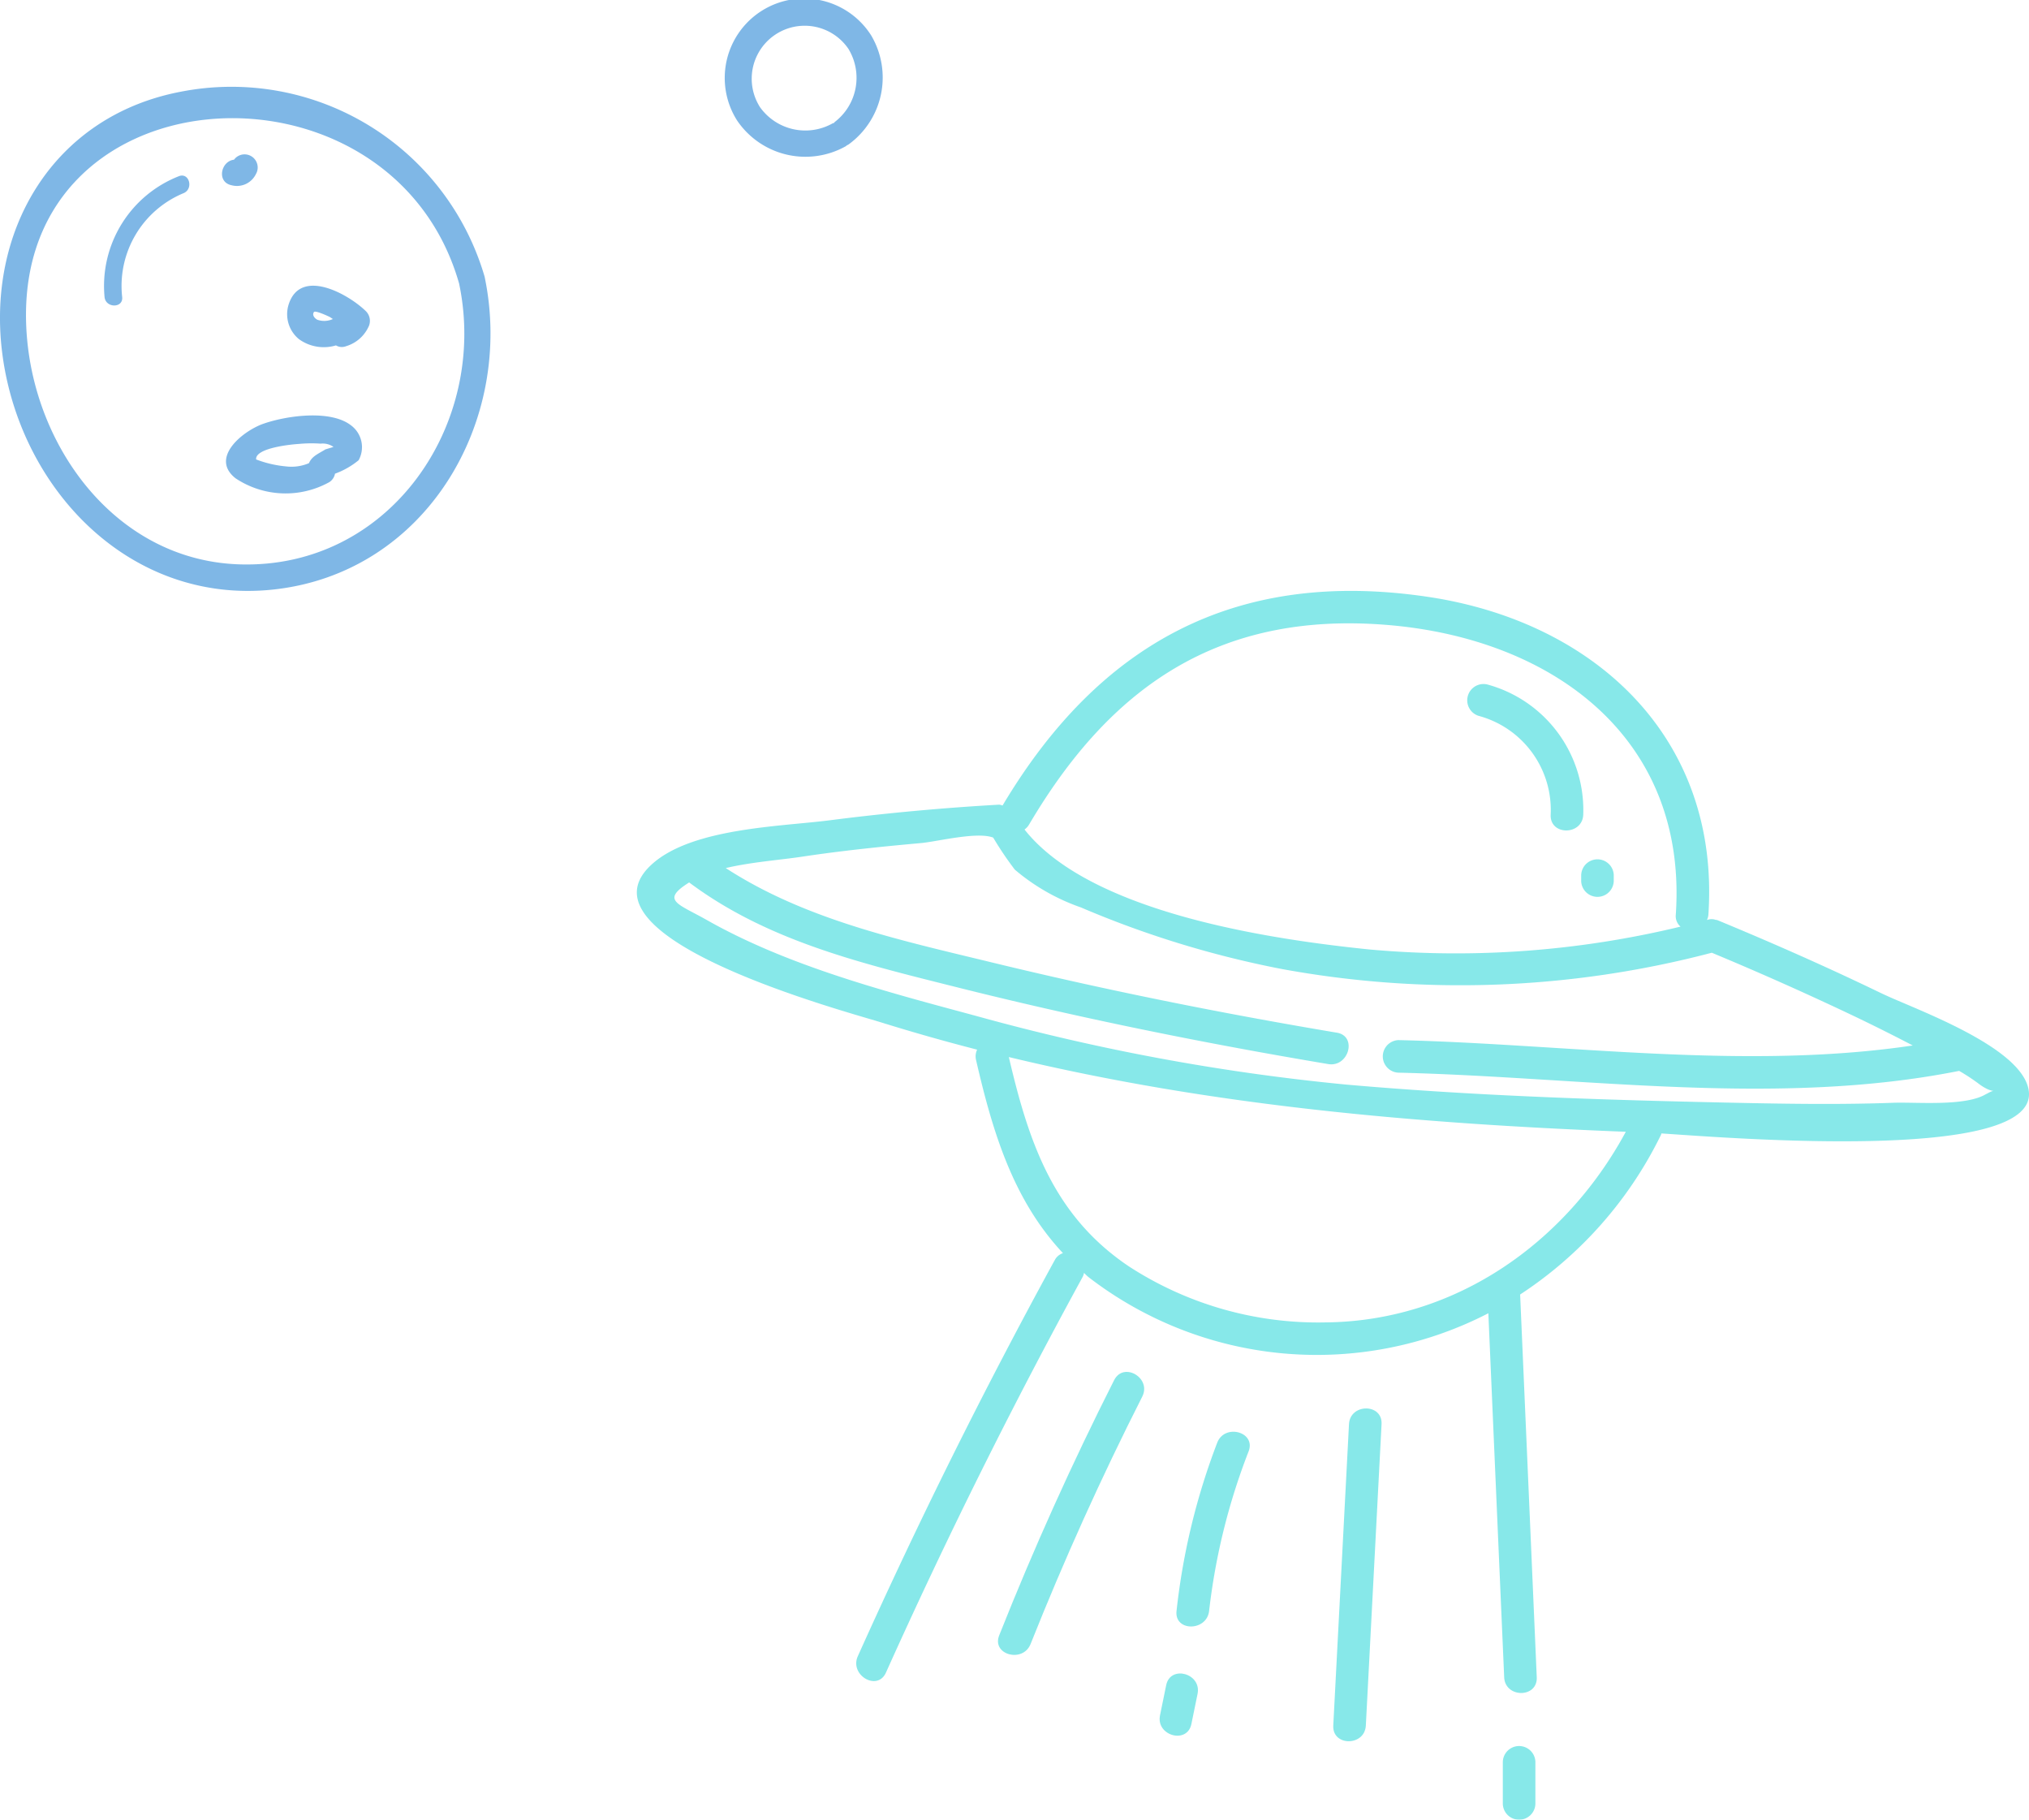 <?xml version="1.0" encoding="UTF-8"?>
<svg xmlns="http://www.w3.org/2000/svg" xmlns:xlink="http://www.w3.org/1999/xlink" width="113.327" height="101.617" viewBox="0 0 113.327 101.617">
  <defs>
    <clipPath id="clip-path">
      <rect id="Rectangle_2565" data-name="Rectangle 2565" width="77.757" height="68.619" fill="#10d1d3"></rect>
    </clipPath>
    <clipPath id="clip-path-2">
      <rect id="Rectangle_2566" data-name="Rectangle 2566" width="49.317" height="32.998" fill="#0070ce"></rect>
    </clipPath>
  </defs>
  <g id="Group_1650" data-name="Group 1650" transform="translate(-1306.672 -4759.002)">
    <g id="Group_1640" data-name="Group 1640" transform="translate(1342.242 4792)" opacity="0.5">
      <g id="Group_1639" data-name="Group 1639" transform="translate(0 0)" clip-path="url(#clip-path)">
        <path id="Path_2574" data-name="Path 2574" d="M69.545,22.485c-3.019-1.462-6.095-2.819-9.192-4.1a.472.472,0,0,0-.085-.016l-.009,0a.71.71,0,0,0-.489.009.925.925,0,0,0,.08-.295C60.515,8.217,53.511,1.693,44.106.32,33.368-1.25,25.777,3.006,20.426,11.985a.86.86,0,0,0-.184-.049c-3.168.18-6.336.471-9.483.875-2.794.356-7.793.431-9.992,2.523-4.321,4.1,10.942,8.157,12.846,8.752q2.7.84,5.393,1.531a.869.869,0,0,0-.062.569c.928,4.034,2.075,7.826,4.856,10.794a.805.805,0,0,0-.457.386q-5.936,10.847-11,22.121c-.477,1.057,1.091,1.984,1.57.917q5.069-11.278,11-22.118a.937.937,0,0,0,.062-.2c.085.075.155.155.244.227a20.886,20.886,0,0,0,22.341,2.024Q48,50.5,48.444,60.664c.051,1.168,1.87,1.173,1.819,0Q49.8,49.978,49.335,39.29a22.393,22.393,0,0,0,7.87-8.921c.013-.025.009-.047.02-.073,3.816.249,21,1.651,20.523-2.353-.295-2.483-6.453-4.612-8.2-5.458M41.787,1.891C51.081,2.61,58.7,8.159,58.03,18.076a.769.769,0,0,0,.264.671,53.458,53.458,0,0,1-17.364,1.277c-5.32-.542-15.574-2-19.277-6.7a.924.924,0,0,0,.262-.289C26.446,5.356,32.477,1.171,41.787,1.891M38.412,40.849a19.4,19.4,0,0,1-10.94-3.136c-4.23-2.848-5.594-6.973-6.695-11.682,11.316,2.724,22.731,3.712,34.46,4.172-3.359,6.218-9.55,10.6-16.825,10.645M75.383,28.083c-1.146.72-3.879.455-5.191.5-2.712.1-5.429.069-8.141.015-7.475-.153-15.012-.375-22.46-1.033a120.541,120.541,0,0,1-20.65-3.834c-5.027-1.353-10.487-2.775-15.05-5.363-1.619-.913-2.566-1.082-.969-2.088,4.358,3.259,9.59,4.507,14.794,5.813,6.906,1.737,13.881,3.152,20.9,4.33,1.144.191,1.637-1.56.484-1.753-6.437-1.08-12.833-2.363-19.175-3.9C14.784,19.52,9.439,18.384,4.967,15.477c1.422-.336,3.037-.451,4.247-.633,2.206-.333,4.427-.562,6.649-.762.92-.082,3.136-.653,4.041-.306a18.389,18.389,0,0,0,1.208,1.79A11.541,11.541,0,0,0,24.8,17.674a55.157,55.157,0,0,0,11.216,3.439,55.228,55.228,0,0,0,24.024-.908q3.948,1.642,7.817,3.479,1.716.816,3.407,1.7c-9.407,1.4-19.3-.08-28.72-.3a.91.91,0,0,0,0,1.819c10.307.242,21.1,1.939,31.311-.1a10.9,10.9,0,0,1,1.069.7c.951.726,1.111.184.462.589" transform="translate(0 -0.001)" fill="#10d1d3"></path>
        <path id="Path_2575" data-name="Path 2575" d="M26.594,36.345V38.7a.91.91,0,0,0,1.819,0V36.345a.91.91,0,0,0-1.819,0" transform="translate(21.774 29.038)" fill="#10d1d3"></path>
        <path id="Path_2576" data-name="Path 2576" d="M26.14,4.641a5.442,5.442,0,0,1,4.027,5.522c-.053,1.171,1.768,1.169,1.819,0a7.269,7.269,0,0,0-5.362-7.275.91.91,0,0,0-.484,1.753" transform="translate(20.874 2.335)" fill="#10d1d3"></path>
        <path id="Path_2577" data-name="Path 2577" d="M29,9.457a.91.91,0,0,0,1.819,0V9.121a.91.91,0,0,0-1.819,0Z" transform="translate(23.745 6.747)" fill="#10d1d3"></path>
        <path id="Path_2578" data-name="Path 2578" d="M17.579,24.439q-3.533,6.981-6.42,14.252c-.433,1.088,1.326,1.56,1.753.484q2.807-7.052,6.238-13.817c.527-1.042-1.042-1.964-1.571-.918" transform="translate(9.08 19.632)" fill="#10d1d3"></path>
        <path id="Path_2579" data-name="Path 2579" d="M18.849,26.429a37.559,37.559,0,0,0-2.272,9.394c-.131,1.162,1.69,1.151,1.819,0a35.757,35.757,0,0,1,2.206-8.91c.422-1.093-1.337-1.566-1.753-.484" transform="translate(13.567 21.136)" fill="#10d1d3"></path>
        <path id="Path_2580" data-name="Path 2580" d="M16.42,33.893l-.344,1.682c-.235,1.142,1.519,1.631,1.753.484l.344-1.682c.235-1.142-1.519-1.631-1.753-.484" transform="translate(13.145 27.213)" fill="#10d1d3"></path>
        <path id="Path_2581" data-name="Path 2581" d="M22.266,25.977l-.878,16.831c-.062,1.169,1.757,1.168,1.819,0l.878-16.831c.062-1.169-1.757-1.166-1.819,0" transform="translate(17.51 20.551)" fill="#10d1d3"></path>
      </g>
    </g>
    <g id="Group_1642" data-name="Group 1642" transform="translate(1306.672 4759.002)" opacity="0.5">
      <g id="Group_1641" data-name="Group 1641" transform="translate(0 0)" clip-path="url(#clip-path-2)">
        <path id="Path_2582" data-name="Path 2582" d="M34.308,24.529a.631.631,0,0,1-.065.029c-.022.015-.032.035-.056.049a4.609,4.609,0,0,1-6.076-1.435A4.433,4.433,0,0,1,35.6,18.421a4.617,4.617,0,0,1-1.288,6.108m.013-5.363a2.958,2.958,0,0,0-4.935,3.261,3.11,3.11,0,0,0,4.056.906c.025-.013.047-.012.071-.022s.028-.04.05-.056a3.109,3.109,0,0,0,.758-4.089" transform="translate(13.058 -16.444)" fill="#0070ce"></path>
        <path id="Path_2583" data-name="Path 2583" d="M15.239,28.067C7.321,28.9,1.213,22.571.155,15.086-.833,8.092,2.933,1.627,10.1.264A14.729,14.729,0,0,1,27.067,10.592c1.686,8.034-3.244,16.566-11.828,17.475M25.645,10.984C21.819-2.457.136-1.08,1.515,14.092c.574,6.3,5.108,12.322,11.81,12.564,8.436.3,13.965-7.828,12.319-15.672" transform="translate(0 4.857)" fill="#0070ce"></path>
        <path id="Path_2584" data-name="Path 2584" d="M15.548,4.248a1.515,1.515,0,0,1,.417,1.943,4.53,4.53,0,0,1-1.319.751.721.721,0,0,1-.316.471A5.046,5.046,0,0,1,9.093,7.2c-1.465-1.152.423-2.648,1.535-3.041,1.276-.453,3.767-.816,4.919.089m-5.3,1.9a6.237,6.237,0,0,0,1.659.386,2.494,2.494,0,0,0,1.285-.18c.173-.4.522-.519.92-.77l.451-.137a1.046,1.046,0,0,0-.721-.183,7.365,7.365,0,0,0-1.2.015c-.4.022-2.468.218-2.4.869" transform="translate(4.065 19.51)" fill="#0070ce"></path>
        <path id="Path_2585" data-name="Path 2585" d="M14.156,12.614a.641.641,0,0,1-.556-.049,2.359,2.359,0,0,1-2.071-.351,1.8,1.8,0,0,1-.571-1.937c.668-2.083,3.359-.566,4.328.392a.763.763,0,0,1,.115.894,2.016,2.016,0,0,1-1.245,1.05M12.372,10.7c-.127.171.05.363.186.432a1.153,1.153,0,0,0,.87-.04c-.074-.044-.14-.1-.218-.134-.158-.077-.77-.35-.838-.258" transform="translate(5.165 6.722)" fill="#0070ce"></path>
        <path id="Path_2586" data-name="Path 2586" d="M8.377,11.788a5.605,5.605,0,0,0-3.423,5.8c.065.628-.919.624-.984,0A6.582,6.582,0,0,1,8.116,10.84c.587-.236.842.714.261.948" transform="translate(1.87 -0.999)" fill="#0070ce"></path>
        <path id="Path_2587" data-name="Path 2587" d="M8.934,17.05c-.838-.177-.594-1.342.143-1.425a.733.733,0,0,1,1.218.813,1.175,1.175,0,0,1-1.361.612" transform="translate(3.993 -6.707)" fill="#0070ce"></path>
      </g>
    </g>
  </g>
</svg>

